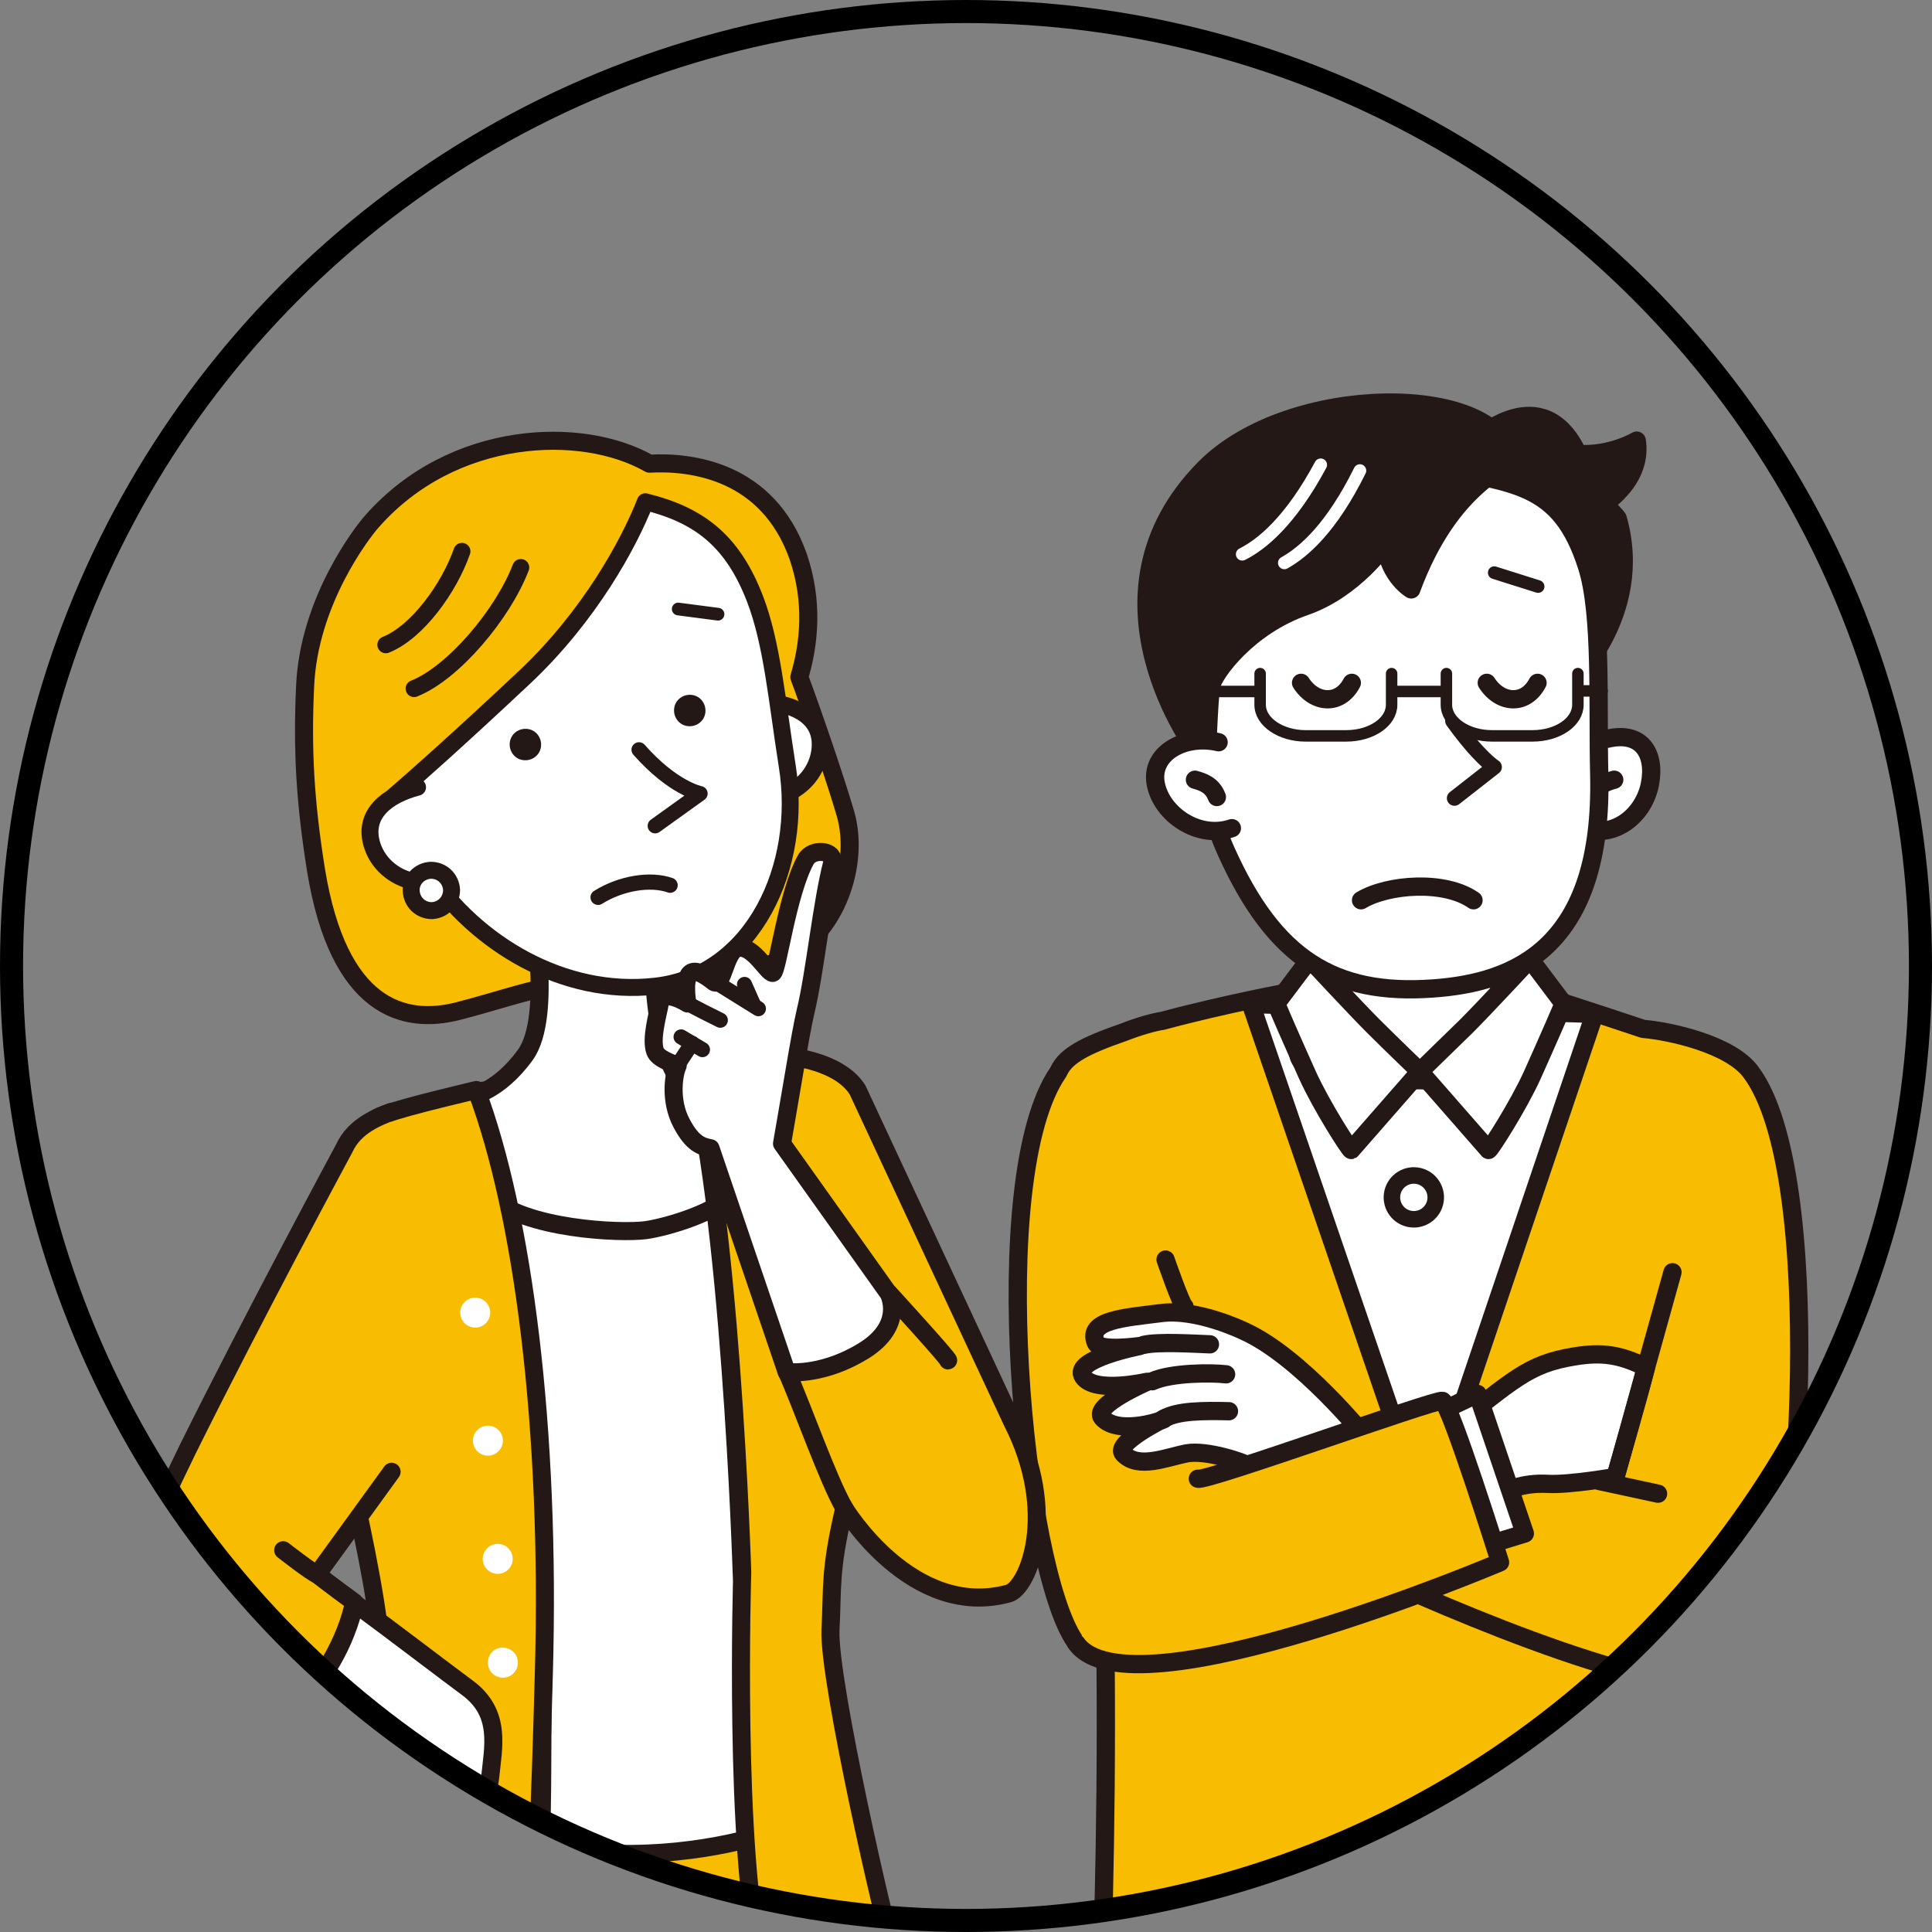 <?xml version="1.0" encoding="utf-8"?>
<!-- Generator: Adobe Illustrator 27.2.0, SVG Export Plug-In . SVG Version: 6.00 Build 0)  -->
<svg version="1.1" id="レイヤー_1" xmlns="http://www.w3.org/2000/svg" xmlns:xlink="http://www.w3.org/1999/xlink" x="0px"
	 y="0px" viewBox="0 0 335 335" style="enable-background:new 0 0 335 335;" xml:space="preserve">
<rect x="0" y="0" width="335" height="335" fill="#808080" stroke="none"/>
<style type="text/css">
	.st0{clip-path:url(#SVGID_00000007427108396106361780000000946127839284315565_);}
	.st1{clip-path:url(#SVGID_00000047753689719338289420000014467750445734706838_);}
	.st2{fill:#F8BD00;stroke:#231815;stroke-width:3.168;stroke-linecap:round;stroke-linejoin:round;stroke-miterlimit:10;}
	.st3{fill:#FFFFFF;stroke:#231815;stroke-width:3.168;stroke-linecap:round;stroke-linejoin:round;stroke-miterlimit:10;}
	.st4{fill:#231815;stroke:#231815;stroke-width:3.168;stroke-linecap:round;stroke-linejoin:round;stroke-miterlimit:10;}
	.st5{fill:#FFFFFF;stroke:#231815;stroke-width:2.64;stroke-linecap:round;stroke-linejoin:round;stroke-miterlimit:10;}
	.st6{fill:none;stroke:#FFFFFF;stroke-width:2.203;stroke-linecap:round;stroke-linejoin:round;stroke-miterlimit:10;}
	.st7{fill:#FFFFFF;stroke:#231815;stroke-width:2.864;stroke-linecap:round;stroke-linejoin:round;stroke-miterlimit:10;}
	.st8{fill:#FFFFFF;}
	.st9{fill:none;stroke:#231815;stroke-width:1.99;stroke-linecap:round;stroke-linejoin:round;stroke-miterlimit:10;}
	.st10{fill:none;stroke:#231815;stroke-width:3.168;stroke-linecap:round;stroke-linejoin:round;stroke-miterlimit:10;}
	.st11{fill:#FFFFFF;stroke:#231815;stroke-width:2.203;stroke-linecap:round;stroke-linejoin:round;stroke-miterlimit:10;}
	.st12{clip-path:url(#SVGID_00000075870714469070610840000012848268472791378850_);}
	.st13{fill:#F8BD00;stroke:#231815;stroke-width:3.13;stroke-linecap:round;stroke-linejoin:round;stroke-miterlimit:10;}
	.st14{fill:#FFFFFF;stroke:#231815;stroke-width:3.13;stroke-linecap:round;stroke-linejoin:round;stroke-miterlimit:10;}
	.st15{fill:#FFFFFF;stroke:#231815;stroke-width:3.132;stroke-linecap:round;stroke-linejoin:round;stroke-miterlimit:10;}
	.st16{fill:#FFFFFF;stroke:#231815;stroke-width:2.939;stroke-linecap:round;stroke-linejoin:round;stroke-miterlimit:10;}
	.st17{fill:none;stroke:#231815;stroke-width:2.939;stroke-linecap:round;stroke-linejoin:round;stroke-miterlimit:10;}
	.st18{fill:#FFFFFF;stroke:#231815;stroke-width:2.608;stroke-linecap:round;stroke-linejoin:round;stroke-miterlimit:10;}
	.st19{fill:#231815;}
	.st20{fill:#FFFFFF;stroke:#231815;stroke-width:2.63;stroke-linecap:round;stroke-linejoin:round;stroke-miterlimit:10;}
	.st21{fill:#FFFFFF;stroke:#231815;stroke-width:2.623;stroke-linecap:round;stroke-linejoin:round;stroke-miterlimit:10;}
	.st22{fill:none;stroke:#000000;stroke-width:4;stroke-linecap:round;stroke-linejoin:round;stroke-miterlimit:10;}
</style>
<g>
	<g>
		<defs>
			<circle id="SVGID_1_" cx="167.5" cy="167.5" r="165.5"/>
		</defs>
		<clipPath id="SVGID_00000090977396254636575070000014798814654294986132_">
			<use xlink:href="#SVGID_1_"  style="overflow:visible;"/>
		</clipPath>
		<g style="clip-path:url(#SVGID_00000090977396254636575070000014798814654294986132_);">
			<g>
				<defs>
					
						<rect id="SVGID_00000057106872199978427280000010284939730388854713_" x="171.5" y="63" transform="matrix(-1 -4.490642e-11 4.490642e-11 -1 500.368 396.214)" width="157.4" height="270.2"/>
				</defs>
				<clipPath id="SVGID_00000090987047630392081080000010566285562430943398_">
					<use xlink:href="#SVGID_00000057106872199978427280000010284939730388854713_"  style="overflow:visible;"/>
				</clipPath>
				<g style="clip-path:url(#SVGID_00000090987047630392081080000010566285562430943398_);">
					<path class="st2" d="M183.5,185.9c0.8-1.8,2.2-2.8,3.7-3.7c1.7-1,4.4-2.1,7.6-3.2c2.8-1.1,5.4-1.8,6.8-2
						c10.7-2.9,22.6-5.1,22.7-5.1c16.4-1.6,29.7-3.1,35.5-1.5c6.1,1.7,16.7,5.2,25.1,8c4.7,0.4,15.2,2.7,18.7,7.5
						c13.2,17.6,8.3,87.5,2.3,102.6c-1.5,3.9-7.4,4.4-15.3,3.1c-0.7,17.9-1.8,52.6-1.1,53.8c0.8,1.6-20,3.6-42.9,4.2
						c-30,0.9-55.7-4.2-55.7-4.2s1.1-26.3,0.8-57.7c-2.4-0.5-4.3-1.5-5.3-3.1C177.5,271.8,170.8,204.2,183.5,185.9z"/>
					<path class="st3" d="M278.7,128.1c5.9-1.4,8.4,2.5,7.4,7.8c-1,5.3-6,9.7-11.8,7.7"/>
					<path class="st3" d="M276.1,138.2c0.8-2.1,2.4-2.6,3.8-3"/>
					<polygon class="st3" points="276.5,175.8 247.2,262.5 216.9,174.1 					"/>
					<path class="st3" d="M230.7,150.9c0,0,1.4,19-3.7,26.8c-5.1,7.8,1.7,7.3,1.7,7.3s5.3,2,17.1,2.3c13.6,0.3,17-1.7,17-1.7
						s4.6,1.2-0.8-9.3c-5.4-10.5-3-23.8-3-23.8"/>
					<path class="st3" d="M246.2,185.8l-11.9,13.6c-0.2,0.1-5.1-7.5-7.6-13c-2.6-5.8-5.5-12.4-5.4-12.4l5.8-7.7c0,0,7.9,8.5,11,11.6
						C241.2,181,246.2,185.8,246.2,185.8z"/>
					<path class="st3" d="M246.2,185.8l11.9,13.6c0.2,0.1,5.1-7.5,7.6-13c2.6-5.8,5.5-12.4,5.4-12.4l-5.8-7.7c0,0-7.9,8.5-11,11.6
						C251.1,181,246.2,185.8,246.2,185.8z"/>
					<path class="st4" d="M273.6,78.7c5.7,0.4,10.2-2.3,10.2-2.3c0.8,5.2-2.8,8.9-5.5,10.9c0.1,0.4,2,2.2,2.2,2.6
						c4.8,16.8-8.4,28.9-8.4,28.9l-16-42.7C256,76.1,267.5,65.6,273.6,78.7z"/>
					<path class="st3" d="M275.2,98.3c2.6,8.2,1.8,24.1,2.1,36c0.7,29.9-14.5,36.1-28.9,37.1c-17,1.2-27.4-5.1-35.8-23.8
						c-4.2-9.3-7.1-26.4-5.2-37.9c1.9-11.5,20.5-31.8,37.9-29C262.5,83.6,270.5,83.5,275.2,98.3z"/>
					<path class="st4" d="M207.6,130.4c0,0-20.7-27.1,1.4-49.3c14.7-14.7,50.1-14.8,53-1.8c0.4,1.7-10.3,3.9-17.3,22.9
						c0,0-3.8-2.2-4.5-7.8c0,0-5.3,7.7-13.8,10.7c-10,3.4-16,11.7-16.4,13.9c-0.4,2.2-0.8,14.2-0.8,14.2s-1.1-5.4-3.8-4.4
						C202.7,129.9,207.6,130.4,207.6,130.4"/>
					<path class="st3" d="M211.3,128.7c-5.9-1.4-11.9,1.9-10.9,7.2c1,5.3,7.4,9.7,13.2,7.7"/>
					<path class="st5" d="M251.9,125c4.6,6.4,7.2,8,7.2,8l-6.9,5.4"/>
					<path class="st3" d="M211,138.2c-0.8-2.1-2.4-2.6-3.8-3"/>
					<path class="st6" d="M229,80.6c-5.2,9.7-10.2,13.8-13.6,15.5"/>
					<path class="st6" d="M235.8,81.6c-4.9,9.9-9.7,14.1-13.1,16"/>
					
						<ellipse transform="matrix(0.231 -0.973 0.973 0.231 -13.461 398.147)" class="st7" cx="245.1" cy="207.6" rx="3.8" ry="3.8"/>
					<g>
						<path class="st8" d="M250.8,116.8c0,0,0,2.4,0,5.4c0,3,3.6,5.4,7.9,5.4h7c4.4,0,7.9-2.4,7.9-5.4c0-3,0-5.4,0-5.4"/>
						<path class="st9" d="M250.8,116.8c0,0,0,2.4,0,5.4c0,3,3.6,5.4,7.9,5.4h7c4.4,0,7.9-2.4,7.9-5.4c0-3,0-5.4,0-5.4"/>
					</g>
					<g>
						<path class="st8" d="M218.5,116.8c0,0,0,2.4,0,5.4c0,3,3.6,5.4,7.9,5.4h7c4.4,0,7.9-2.4,7.9-5.4c0-3,0-5.4,0-5.4"/>
						<path class="st9" d="M218.5,116.8c0,0,0,2.4,0,5.4c0,3,3.6,5.4,7.9,5.4h7c4.4,0,7.9-2.4,7.9-5.4c0-3,0-5.4,0-5.4"/>
					</g>
					<g>
						<line class="st8" x1="207.6" y1="119.9" x2="218.1" y2="119.9"/>
						<line class="st9" x1="207.6" y1="119.9" x2="218.1" y2="119.9"/>
					</g>
					<g>
						<line class="st8" x1="241.5" y1="119.9" x2="250.3" y2="119.9"/>
						<line class="st9" x1="241.5" y1="119.9" x2="250.3" y2="119.9"/>
					</g>
					<g>
						<line class="st8" x1="274.3" y1="119.8" x2="277.8" y2="119.8"/>
						<line class="st9" x1="274.3" y1="119.8" x2="277.8" y2="119.8"/>
					</g>
					<path class="st3" d="M268.4,257.3c-8.8-0.5-12.3,5.6-13,3.7c-0.6-1.9-4.3-12.9-4.3-12.9c11.3-8.8,13.8-11.6,21.9-12.9
						c4.8-0.8,8-0.3,12.4,1.9c-1,4.2-5.3,19-5.3,19S272.2,257.5,268.4,257.3z"/>
					<path class="st3" d="M215.7,230.8c0,0-8.2-4-14.5-3.1c-6.3,0.8-12.8,1.2-11.2,5.1c0.6,1.6,7.6,0.6,7.6,0.6s-11.8,2.3-9.8,5.3
						c2,3,11.1,0.9,11.1,0.9s-9.5,4.1-7.8,6.2c2.8,3.3,11.5,0.3,10.9,0.1c0,0-9,4.4-7.2,6.2c2.6,2.7,7.4,0.6,11-0.1
						c3.4-0.6,9.9,1.5,11.4,2.5c1.5,1,19.5-5.4,19.5-5.4S225.5,235.2,215.7,230.8z"/>
					<path class="st10" d="M282.2,223.1"/>
					<line class="st10" x1="287.5" y1="259" x2="277.3" y2="256.8"/>
					<path class="st3" d="M255.5,156.1c-5-3.5-14.8-2.8-19.5,0"/>
					<path class="st3" d="M266.6,118.4c-2.1,4-6.5,3.6-8.8,0"/>
					<path class="st3" d="M234.4,118.4c-2.1,4-6.5,3.6-8.8,0"/>
					<line class="st11" x1="266.7" y1="101.7" x2="259.1" y2="99.3"/>
					<path class="st10" d="M242.3,274.9c21,9.3,59.4,24.6,63.8,13.7"/>
					<line class="st10" x1="290" y1="220.6" x2="280.1" y2="256.2"/>
					<path class="st3" d="M201.8,246c2.4-1.4,6.9-1.4,11.3-1.3"/>
					<path class="st3" d="M199.8,239.5c3.3-1.5,10.3-1.5,12.8-1.2"/>
					<path class="st3" d="M198.3,233.2c2.5-0.6,8.8-0.2,11.5-0.1"/>
					<polyline class="st3" points="248.2,245.5 256.2,241.7 264.4,265.9 256.9,268.2 					"/>
					<path class="st2" d="M207.7,256.4c1.3,0.6,41.1-13.8,42.4-13.5c1.3,0.3,10,28,10,28s-64.3,27.3-73.5,14"/>
					<path class="st2" d="M205.4,226.6c-0.6-0.4-3.3-8.2-3.3-8.2"/>
				</g>
			</g>
			<g>
				<defs>
					
						<rect id="SVGID_00000088123787016164650040000007128964638868631694_" x="7.9" y="63" transform="matrix(-1 -4.484736e-11 4.484736e-11 -1 192.451 396.214)" width="176.6" height="270.2"/>
				</defs>
				<clipPath id="SVGID_00000075149971643142912820000003824749620866094497_">
					<use xlink:href="#SVGID_00000088123787016164650040000007128964638868631694_"  style="overflow:visible;"/>
				</clipPath>
				<g style="clip-path:url(#SVGID_00000075149971643142912820000003824749620866094497_);">
					<path class="st13" d="M146.6,141.1c-1.6-5.5-5.4-16.7-8-23.7c1.7-5.7,2.5-13-0.2-20.9c-5.3-15-18.7-16.5-25.8-16.1
						c-11.7-6.7-34.1-5.9-48.1,10c-1.7,1.9-11,13.9-11.6,28.7c-0.5,11,0,19.9,1.9,31.8c3.9,23.8,15.1,26.9,24.7,24.4
						c6.7-1.7,15.2-4.7,20.3-4.9c7.4-0.3,9.8,0.9,18.3,0.3c6.9-0.5,13.7-2,20.1-5.9C145.3,160.3,149,149.4,146.6,141.1z"/>
					<polyline class="st13" points="145.9,308.7 147.4,351.3 64.6,351.3 68.6,310.3 					"/>
					<path class="st14" d="M93.7,319.9c0.5-6.8,0.2-19.8,0.5-29.7c1.2-42.5-4.3-79.3-12.4-100.9c8.3-0.5,26.7-5.2,37.4-5.9
						c7.4,25,9.4,89.2,9.4,89.2s2,26.1,3.9,45.5C122.7,321,108.3,323,93.7,319.9z"/>
					<path class="st14" d="M92.1,156c0,0,3.9,20.1-1,26.9c-4.7,6.5-9.5,7.2-9.5,7.2s-3.9,10.7,3.4,17.4c6,5.6,22.4,6.4,27,5.8
						c4.1-0.6,12.7-3.3,15-6.4c4.9-6.8,0.3-16.6,0.3-16.6s-7.8,3.8-11.6-7.2c-3.7-10.7-2-26.9-2-26.9"/>
					<path class="st13" d="M128.7,272.6c0,0-2-64.1-9.4-89.2c3.4-0.2,5.8-0.4,6.8-0.5c10.3-0.8,19.5,1.1,22.6,6.1
						c0,0,26.2,56.2,26.8,57.5c8.1,15.8,2.8,28.8-0.6,29.8c-16.8,4.6-28.5-14.8-28.5-14.8c-2.6,11.1-2,13.7-2.4,21.1
						c-0.4,8.9,9.8,53.1,10.6,54.6c0.5,1-9,2.8-22.6,3.1C127.2,321.4,128.7,272.6,128.7,272.6z"/>
					<path class="st13" d="M65.4,193.8c2.2-1.3,13.6-3.9,17.2-4.8c8.1,21.6,12.9,58.7,11.7,101.2c-0.6,22-1.4,44.2-2.7,52.3
						c-16.1,1.2-36-1.6-36-1.6s10.2-46.9,10.5-48.1c1.4-10.5-6.5-42-12.2-65C52.2,220.9,59.3,197.3,65.4,193.8z"/>
					<path class="st13" d="M67.9,255.2L55,273c0,0,2.7,2.1,6.4,4.8c-1.4,6.7-5.5,13.8-10.4,18.2c-9.5-5.2-22-12.8-25.9-16.6
						c-3.9-3.8,1-14.9,7.4-28c11.5-23.2,27.2-52.3,27.2-52.3c1.8-4,6.1-5.5,8.1-6.3"/>
					<path class="st13" d="M55,273c-0.9-0.3-5.9-4.2-5.9-4.2"/>
					<path class="st13" d="M154.1,224.2c0,0,10.7,11.7,10.3,11.7"/>
					<path class="st13" d="M136.4,237.8"/>
					<path class="st15" d="M146.4,261.5c-2.8-4.8-7.4-17.9-10-23.7"/>
					<path class="st16" d="M132.6,121.7c5.5,0.4,10,2.8,9.6,8c-0.4,5.2-5.1,9.1-10.6,8.7"/>
					<path class="st16" d="M136.5,132.8c-1.8-11.4-2.6-21.2-5.6-29c-3.9-10.1-9.7-14.5-19-16.8c-2.9,7.4-9.7,19.8-20.8,30.3
						c-11.6,10.9-19.4,17.8-23,20.9c1.8,5.2,4,9.8,6.2,13.1c8.2,12.2,23.3,21.5,39.3,19.7C130.7,169.1,139.3,150.1,136.5,132.8z"/>
					<path class="st17" d="M90.3,98.4c-3.1,8.1-11.7,18.3-18.5,21"/>
					<path class="st17" d="M80.1,95.6c-2.2,6.3-7.7,14-13.2,16.2"/>
					<path class="st18" d="M110.8,130c5.9,6.7,10.6,7.6,10.6,7.6l-7.8,5.6"/>
					<path class="st16" d="M72.4,136.5c-5.3,1.4-9.3,4.6-8,9.6c1.3,5,6.7,8,12,6.6"/>
					<path class="st19" d="M88.4,128.7c-0.2,1.5,0.8,2.9,2.3,3.1c1.5,0.2,2.9-0.8,3.1-2.3c0.2-1.5-0.8-2.9-2.3-3.1
						C90,126.2,88.6,127.2,88.4,128.7z"/>
					<path class="st19" d="M116.9,122.8c-0.2,1.5,0.8,2.9,2.3,3.1c1.5,0.2,2.9-0.8,3.1-2.3c0.2-1.5-0.8-2.9-2.3-3.1
						C118.5,120.3,117.1,121.3,116.9,122.8z"/>
					<path class="st20" d="M116.2,153.5c-3.4-1.2-8.5-0.4-12.5,2.1"/>
					<g>
						<path class="st15" d="M144.3,149.6c0.6-2.2-3.5-2.6-4.6-0.5c-3.2,5.8-4.9,19.4-5.7,19.6c-0.9,0.1-3.5-5-6.1-4.3
							c-2.2,0.6-2.5,6.8-4.1,5.9c0,0-2.4-2-3.5-1.8c-2.1,0.2-1.1,5.5-1.1,5.5s-4.3-2.8-4.8,0c-0.3,1.8-1.6,6.1-0.8,8.3
							c0.5,1.3,2.8,2,3.9,2.5c-0.6,1.2-1.5,5.9,0.7,10c1.9,3.6,3.5,4,5,4.3l13.2,38.8c0,0,0,0,0.1,0c0.8,0.1,6.5,0.5,13.3-3.7
							c7.2-4.5,4.3-9.9,4.3-9.9l-18.5-26c0,0,1.8-10.4,2.3-13.4c0.5-3,1.4-8,1.8-9.6C141.3,168.7,142.5,156.5,144.3,149.6"/>
						<line class="st21" x1="131.5" y1="174.9" x2="124.9" y2="170.8"/>
						<line class="st21" x1="130.6" y1="174.1" x2="129.1" y2="170.7"/>
						<path class="st21" d="M124.9,176.9c0,0-6.1-3-5.7-3"/>
						<line class="st21" x1="120" y1="180.9" x2="117.5" y2="184.7"/>
						<line class="st21" x1="121.8" y1="182" x2="118.1" y2="179.8"/>
					</g>
					<line class="st11" x1="124.5" y1="106.5" x2="117.6" y2="105.6"/>
					<circle class="st8" cx="82.4" cy="227.6" r="2.6"/>
					<circle class="st8" cx="84.6" cy="249.8" r="2.6"/>
					<circle class="st8" cx="86.3" cy="270.3" r="2.6"/>
					<path class="st8" d="M84.6,288.3c0,1.5,1.2,2.6,2.6,2.6c1.5,0,2.6-1.2,2.6-2.6c0-1.5-1.2-2.6-2.6-2.6
						C85.8,285.6,84.6,286.8,84.6,288.3z"/>
					<circle class="st8" cx="87.5" cy="313.4" r="2.6"/>
					<g>
						<path class="st14" d="M57.7,321.5c2.6-0.8,5.9-0.1,5.9-0.1s-2.5-2.5-0.7-4c1.3-1.1,4.5-0.6,6.2-0.2c-0.1-1.6-0.2-3-0.3-3.9
							c-0.3-3.7,1.9-6.8,1.9-6.8s-9.4-4.7-19.6-10.3c4.9-4.4,9-11.5,10.4-18.2c6.4,4.7,16.2,12.2,19.6,14.7
							c5.9,4.4,4.4,10.3,3.9,15.4C84.2,315,79,325,75,328.4c-1.8,1.5-3.7,1.3-5.1,0.7c0,0-10.1-3.2-11.7-3.6
							C56.5,325.1,55.1,322.3,57.7,321.5z"/>
						<path class="st14" d="M69.1,317.1c0.6,3.4,0.7,6.6,0.7,6.6"/>
						<line class="st14" x1="69.2" y1="322.1" x2="63.7" y2="321.4"/>
					</g>
					<path class="st16" d="M71.3,154.5c0.1,1.9,1.6,3.4,3.6,3.4c1.9-0.1,3.4-1.6,3.4-3.6c-0.1-1.9-1.6-3.4-3.6-3.4
						C72.7,151,71.2,152.6,71.3,154.5z"/>
				</g>
			</g>
		</g>
	</g>
	<circle class="st22" cx="167.5" cy="167.5" r="165.5"/>
</g>
</svg>

